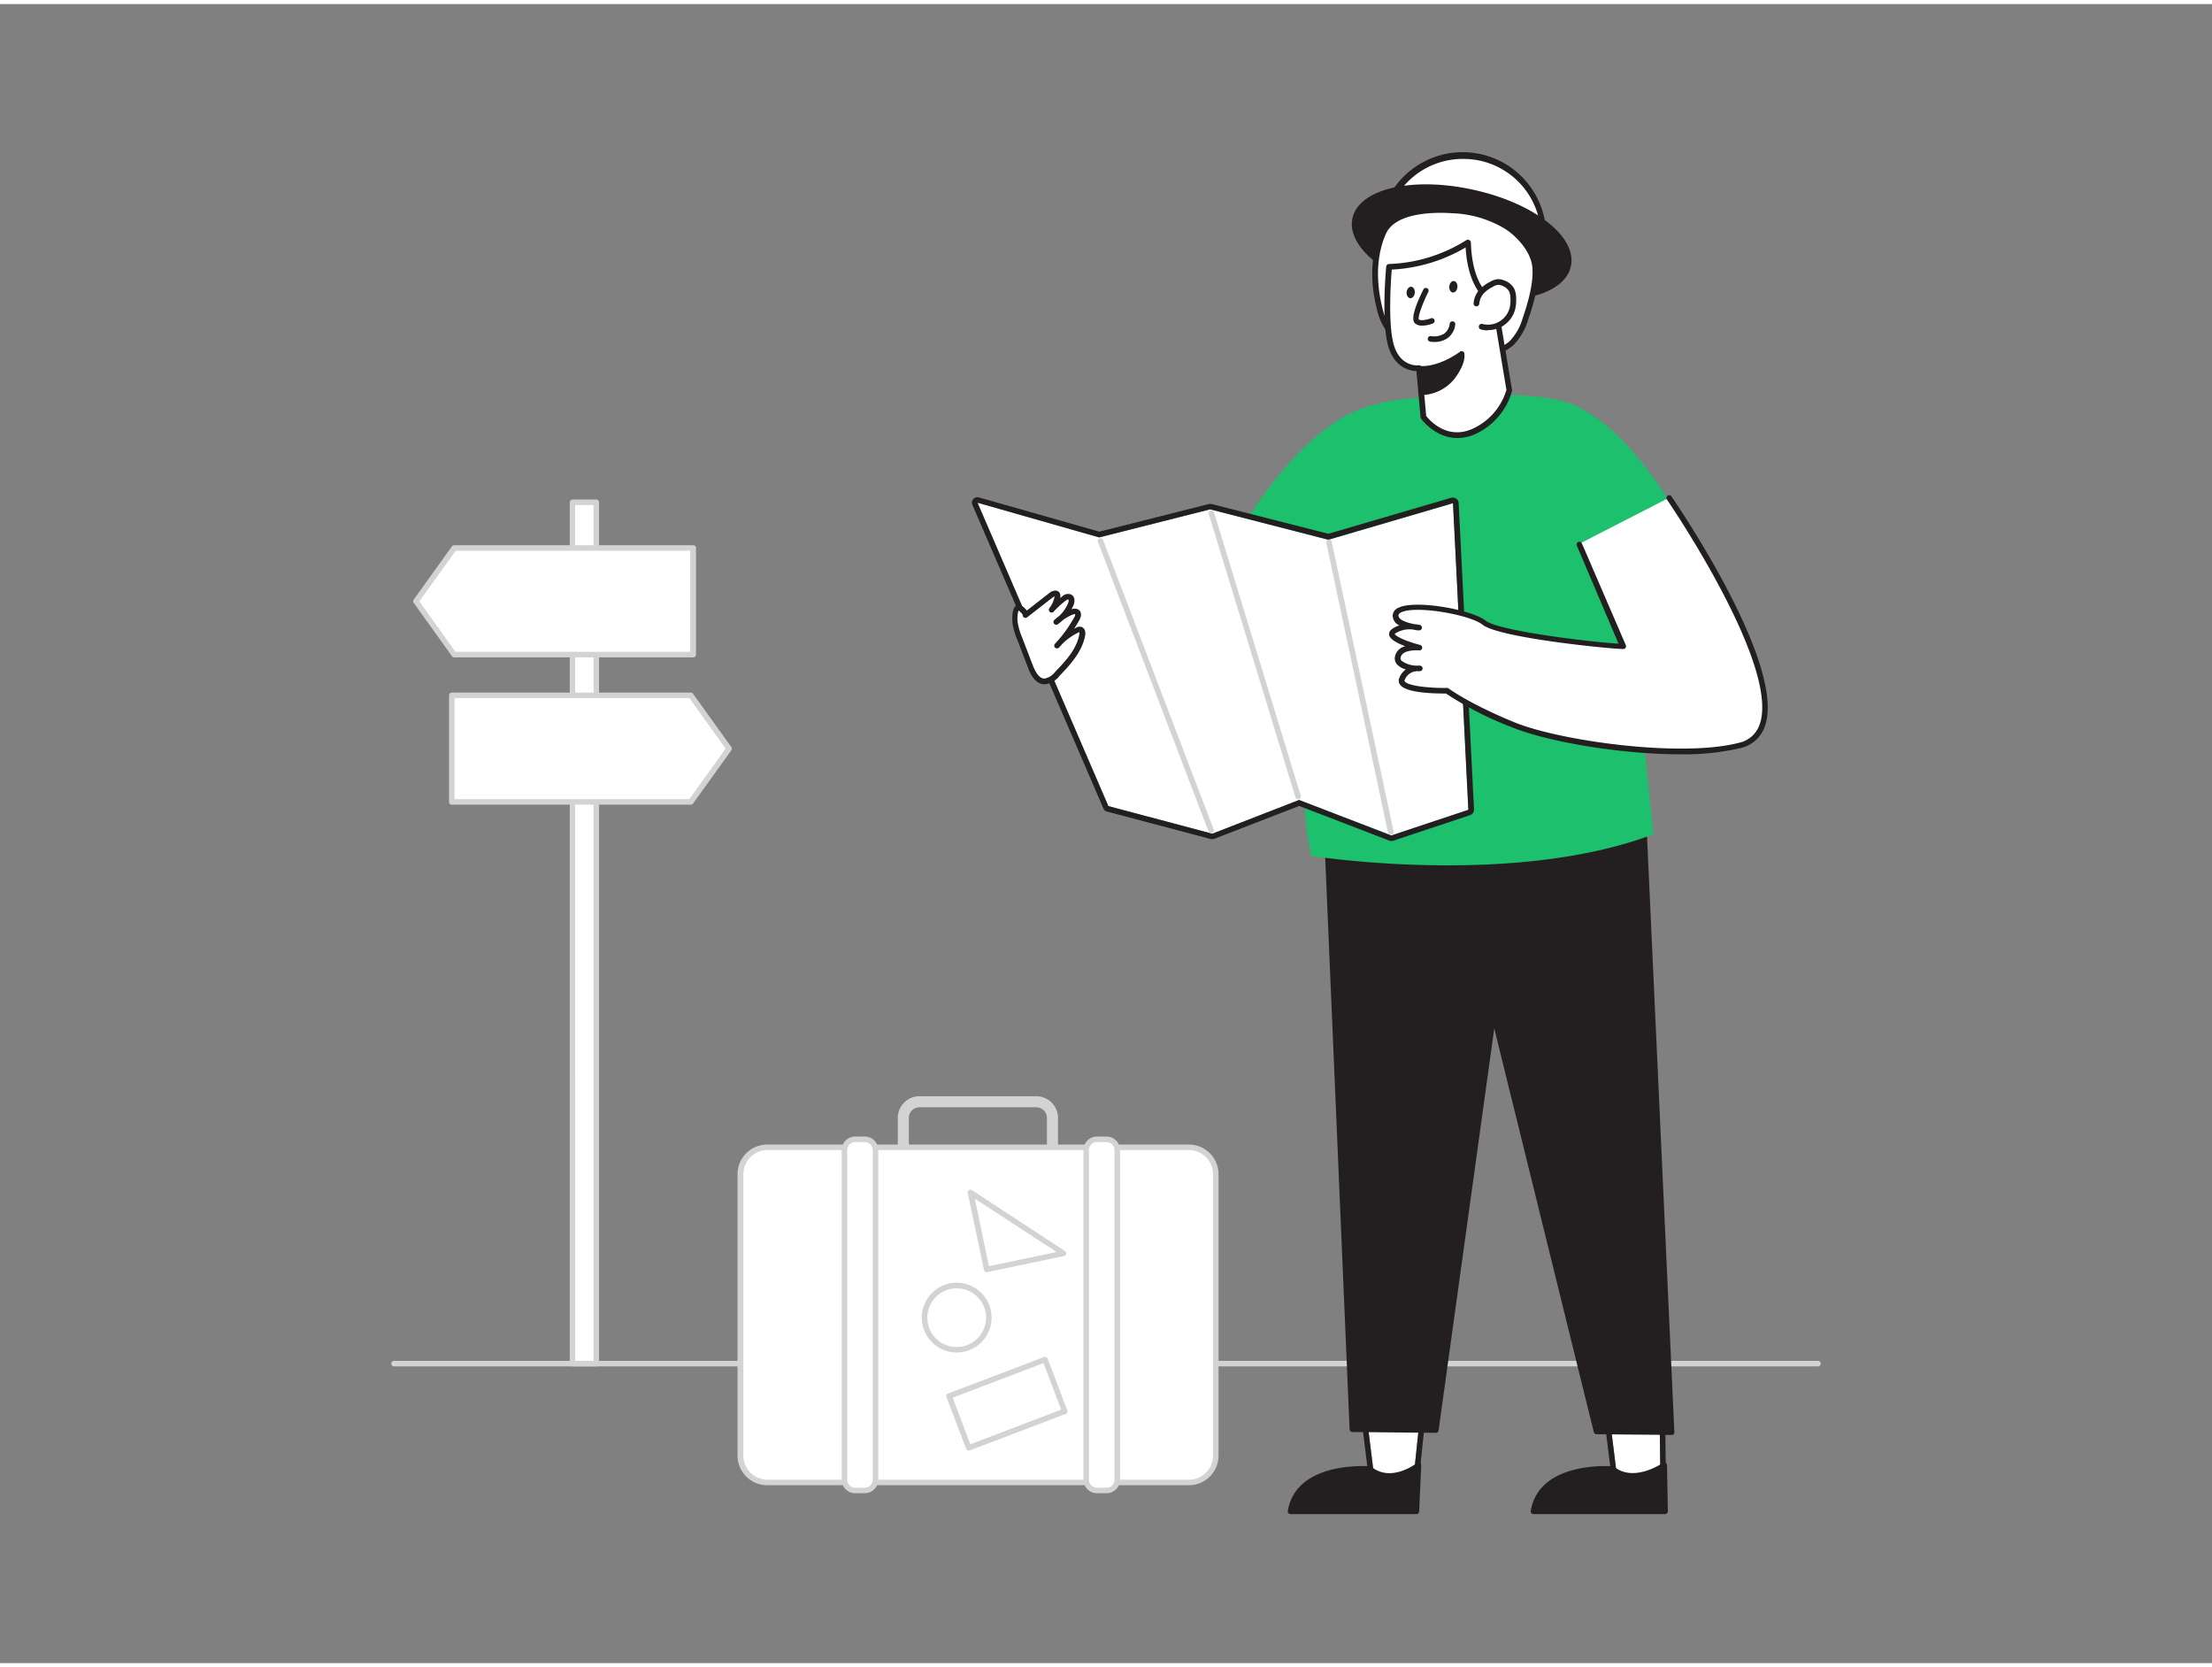 <svg xmlns="http://www.w3.org/2000/svg" viewBox="0 0 400 300" width="406" height="306" class="illustration styles_illustrationTablet__1DWOa"><rect x="0" y="0" width="400" height="300" fill="#808080" stroke="none"/><g id="_98_open_map" data-name="#98_open_map"><path d="M328.74,246.34H71.26a.5.5,0,0,1,0-1H328.74a.5.5,0,0,1,0,1Z" fill="#d1d3d4"></path><path d="M190.32,207.73a1,1,0,0,1-1-1v-5.32a1.92,1.92,0,0,0-1.91-1.92H166.26a1.92,1.92,0,0,0-1.91,1.92v5.32a1,1,0,0,1-2,0v-5.32a3.92,3.92,0,0,1,3.91-3.92h21.15a3.92,3.92,0,0,1,3.91,3.92v5.32A1,1,0,0,1,190.32,207.73Z" fill="#d1d3d4"></path><rect x="133.87" y="206.73" width="85.94" height="60.59" rx="4.85" fill="#fff"></rect><path d="M215,267.83H138.72a5.36,5.36,0,0,1-5.35-5.35v-50.9a5.36,5.36,0,0,1,5.35-5.35H215a5.36,5.36,0,0,1,5.35,5.35v50.9A5.36,5.36,0,0,1,215,267.83Zm-76.23-60.6a4.36,4.36,0,0,0-4.35,4.35v50.9a4.35,4.35,0,0,0,4.35,4.35H215a4.35,4.35,0,0,0,4.35-4.35v-50.9a4.36,4.36,0,0,0-4.35-4.35Z" fill="#d1d3d4"></path><rect x="152.7" y="205.28" width="5.62" height="63.5" rx="1.95" fill="#fff"></rect><path d="M156.37,269.28h-1.72a2.45,2.45,0,0,1-2.45-2.45v-59.6a2.45,2.45,0,0,1,2.45-2.45h1.72a2.45,2.45,0,0,1,2.45,2.45v59.6A2.45,2.45,0,0,1,156.37,269.28Zm-1.72-63.5a1.45,1.45,0,0,0-1.45,1.45v59.6a1.45,1.45,0,0,0,1.45,1.45h1.72a1.45,1.45,0,0,0,1.45-1.45v-59.6a1.45,1.45,0,0,0-1.45-1.45Z" fill="#d1d3d4"></path><rect x="196.42" y="205.28" width="5.62" height="63.5" rx="1.95" fill="#fff"></rect><path d="M200.09,269.28h-1.72a2.45,2.45,0,0,1-2.45-2.45v-59.6a2.45,2.45,0,0,1,2.45-2.45h1.72a2.45,2.45,0,0,1,2.45,2.45v59.6A2.45,2.45,0,0,1,200.09,269.28Zm-1.72-63.5a1.45,1.45,0,0,0-1.45,1.45v59.6a1.45,1.45,0,0,0,1.45,1.45h1.72a1.45,1.45,0,0,0,1.45-1.45v-59.6a1.45,1.45,0,0,0-1.45-1.45Z" fill="#d1d3d4"></path><circle cx="173.01" cy="237.52" r="5.8" fill="#fff"></circle><path d="M173,243.83a6.31,6.31,0,1,1,6.31-6.31A6.31,6.31,0,0,1,173,243.83Zm0-11.61a5.31,5.31,0,1,0,5.31,5.3A5.31,5.31,0,0,0,173,232.22Z" fill="#d1d3d4"></path><rect x="172.79" y="248.09" width="18.58" height="10" transform="matrix(0.93, -0.36, 0.36, 0.93, -78.09, 81.27)" fill="#fff"></rect><path d="M175.18,261.57a.51.51,0,0,1-.47-.32l-3.55-9.35a.46.46,0,0,1,0-.38.5.5,0,0,1,.28-.27l17.36-6.6a.5.5,0,0,1,.64.29l3.56,9.35a.5.5,0,0,1,0,.38.51.51,0,0,1-.28.26l-17.36,6.61ZM172.27,252l3.2,8.42,16.43-6.25-3.2-8.42Z" fill="#d1d3d4"></path><polygon points="192.34 225.91 178.44 228.82 175.53 214.93 192.34 225.91" fill="#fff"></polygon><path d="M178.44,229.32a.5.5,0,0,1-.49-.39L175,215a.51.51,0,0,1,.21-.52.5.5,0,0,1,.55,0l16.81,11a.5.5,0,0,1-.17.91l-13.9,2.91ZM176.27,216l2.56,12.22,12.23-2.56Z" fill="#d1d3d4"></path><polygon points="300.23 265.02 295.89 268.76 292.4 266.2 290.84 253.59 300.06 251.58 300.23 265.02" fill="#fff"></polygon><path d="M300.06,251.58l.17,13.44-4.34,3.74-3.49-2.56-1.56-12.61,9.22-2m0-1a.76.76,0,0,0-.21,0l-9.22,2a1,1,0,0,0-.78,1.1l1.56,12.61a1,1,0,0,0,.4.68l3.49,2.56a1,1,0,0,0,.59.2,1,1,0,0,0,.66-.25l4.33-3.73a1,1,0,0,0,.35-.77l-.17-13.44a1,1,0,0,0-1-1Z" fill="#231f20"></path><path d="M301,264.22s-5.41,3.81-9.32.68c0,0-12.87-1.15-14.33,7.65h23.8Z" fill="#231f20"></path><path d="M301.1,273.05H277.3a.46.46,0,0,1-.38-.18.46.46,0,0,1-.11-.4c1.52-9.15,14.73-8.07,14.86-8.06a.54.54,0,0,1,.27.11c3.57,2.85,8.67-.67,8.73-.71a.5.5,0,0,1,.78.4l.15,8.33a.48.48,0,0,1-.15.36A.47.47,0,0,1,301.1,273.05Zm-23.19-1h22.68l-.12-6.95c-1.68,1-5.76,2.78-9,.29C290.09,265.31,279.64,264.9,277.91,272.05Z" fill="#231f20"></path><polygon points="255.77 265.02 251.97 268.76 248.48 266.2 246.92 253.59 257.18 251.58 255.77 265.02" fill="#fff"></polygon><path d="M257.18,251.58,255.77,265l-3.8,3.74-3.49-2.56-1.56-12.61,10.26-2m0-1-.2,0-10.25,2a1,1,0,0,0-.8,1.1l1.55,12.61a1,1,0,0,0,.41.68l3.49,2.56a1,1,0,0,0,.59.2,1,1,0,0,0,.7-.29l3.8-3.73a1,1,0,0,0,.3-.61l1.4-13.44a1,1,0,0,0-.32-.84,1,1,0,0,0-.67-.27Zm0,2Z" fill="#231f20"></path><polygon points="297.15 145.58 302.31 258.25 288.69 258.11 270.09 182.56 259.66 257.82 244.57 257.67 239.84 146.86 297.15 145.58" fill="#231f20"></polygon><path d="M302.31,258.74h0l-13.62-.13a.51.51,0,0,1-.48-.38l-18-73-10.07,72.7a.51.51,0,0,1-.5.43h0l-15.1-.15a.5.5,0,0,1-.49-.48l-4.73-110.81a.47.47,0,0,1,.13-.36.48.48,0,0,1,.35-.16l57.32-1.28h0a.5.5,0,0,1,.49.48l5.17,112.66a.47.47,0,0,1-.14.37A.48.48,0,0,1,302.31,258.74Zm-13.23-1.13,12.71.13-5.12-111.65-56.32,1.25,4.7,109.84,14.18.14,10.37-74.83a.49.49,0,0,1,.47-.43.5.5,0,0,1,.51.38Z" fill="#231f20"></path><circle cx="264.57" cy="41.96" r="14.52" fill="#fff"></circle><path d="M264.57,57h-.15a15.11,15.11,0,1,1,.15,0Zm0-29a14,14,0,0,0-.13,28h.14a14,14,0,0,0,.14-28Z" fill="#231f20"></path><ellipse cx="264.32" cy="43.09" rx="9.22" ry="19.72" transform="translate(165.38 291.95) rotate(-77.58)" fill="#231f20"></ellipse><path d="M270.81,53.56a40.49,40.49,0,0,1-8.58-1c-11.07-2.44-18.83-8.52-17.66-13.84s10.77-7.58,21.84-5.15,18.83,8.53,17.65,13.85C283.21,51.31,277.9,53.56,270.81,53.56Zm-13-19.94c-6.58,0-11.55,2-12.29,5.33-1,4.7,6.54,10.38,16.89,12.66s19.62.31,20.65-4.39h0c1-4.69-6.54-10.37-16.89-12.65A38.91,38.91,0,0,0,257.84,33.62Z" fill="#231f20"></path><path d="M249.7,42.38c.13-.37.28-.74.43-1.1,1.78-4.08,8.73-4.33,12.47-4.07a20.57,20.57,0,0,1,9.94,3c2.35,1.55,4.83,4.36,5.08,7.31s-.84,6.68-1.78,9.41a10.53,10.53,0,0,1-2.58,4.43,10.74,10.74,0,0,1-4.54,2.16c-3.52.95-7.31,1.4-10.79.29s-7.17-4.21-8.22-7.94A22.63,22.63,0,0,1,249.7,42.38Z" fill="#fff"></path><path d="M262.36,65a15.27,15.27,0,0,1-4.58-.67c-4-1.28-7.56-4.69-8.57-8.3s-1.78-8.7,0-13.77h0c.13-.38.28-.76.44-1.13,2.07-4.77,10.46-4.56,13-4.38a20.81,20.81,0,0,1,10.2,3c2.27,1.5,5,4.41,5.31,7.69.2,2.33-.41,5.57-1.82,9.63a11.08,11.08,0,0,1-2.71,4.64A11.34,11.34,0,0,1,268.85,64,25,25,0,0,1,262.36,65Zm-12.17-22.4c-1.69,4.82-.93,9.81,0,13.15s4.17,6.41,7.89,7.59c2.9.92,6.34.82,10.49-.3a10.51,10.51,0,0,0,4.34-2,10,10,0,0,0,2.43-4.22c1.36-3.92,1.95-7,1.76-9.2-.23-2.73-2.61-5.44-4.85-6.92a19.72,19.72,0,0,0-9.7-2.88c-2.35-.17-10.15-.39-11.95,3.76-.15.35-.29.7-.42,1.06Z" fill="#231f20"></path><path d="M294.35,102.44l8.85-10.28c-6.07-10.46-12.41-16.43-16.61-18.61-5.45-3.77-18-3-29.62-2.36a35.57,35.57,0,0,0-10.87,2c-13.13,4.91-23.9,25.5-23.9,25.5l12.68,6.11s-.27,40.42,2.27,49.23c0,0,36.27,5.78,61.84-3.91C299,150.16,294.34,105.89,294.35,102.44Z" fill="#1cc06d"></path><path d="M256.6,65.83l.79,8.84s3.52,5,8.94,2.68a11.66,11.66,0,0,0,6.61-7.55l-2.65-15.88s-4.54-1.55-4.79-10.82a28.29,28.29,0,0,1-14.3,4.42s-1,10.25.43,14.5S256.6,65.83,256.6,65.83Z" fill="#fff"></path><path d="M263.52,78.47c-4,0-6.52-3.46-6.55-3.5a.58.58,0,0,1-.09-.25l-.75-8.37c-1.14,0-3.82-.58-5-4.17-1.41-4.3-.5-14.29-.46-14.71a.53.53,0,0,1,.5-.47,28,28,0,0,0,14-4.32.51.51,0,0,1,.53,0,.53.53,0,0,1,.29.45c.23,8.73,4.4,10.33,4.44,10.34a.51.51,0,0,1,.34.4l2.65,15.89a.46.46,0,0,1,0,.2,12.09,12.09,0,0,1-6.91,7.91A7.77,7.77,0,0,1,263.52,78.47Zm-5.62-4c.54.7,3.64,4.33,8.22,2.4a11.23,11.23,0,0,0,6.29-7.1l-2.58-15.5c-1-.51-4.36-2.74-4.8-10.26a29.17,29.17,0,0,1-13.36,4c-.16,2-.73,10.25.45,13.85,1.23,3.78,4.29,3.48,4.42,3.46a.54.54,0,0,1,.39.11.6.6,0,0,1,.19.36Z" fill="#231f20"></path><path d="M266.94,54.18a3.77,3.77,0,0,1,.93-2.17,6.74,6.74,0,0,1,1.81-1.32,2.77,2.77,0,0,1,1.16-.4,2.1,2.1,0,0,1,.85.16,2.91,2.91,0,0,1,1.59,1.2,3.48,3.48,0,0,1,.33,1.6,6.63,6.63,0,0,1-.15,1.78,4.53,4.53,0,0,1-5.53,3.29" fill="#fff"></path><path d="M269.06,59a5,5,0,0,1-1.27-.16.51.51,0,0,1-.36-.63.52.52,0,0,1,.63-.37,4,4,0,0,0,3.05-.43A4.1,4.1,0,0,0,273,54.91a6.58,6.58,0,0,0,.14-1.65,3.21,3.21,0,0,0-.27-1.36,2.48,2.48,0,0,0-1.32-1,1.65,1.65,0,0,0-.65-.13,2.23,2.23,0,0,0-.93.35,6,6,0,0,0-1.67,1.2,3.19,3.19,0,0,0-.8,1.87.53.53,0,0,1-.56.47.51.51,0,0,1-.47-.55,4.24,4.24,0,0,1,1.06-2.48,6.94,6.94,0,0,1,1.95-1.42,3.07,3.07,0,0,1,1.37-.47,3,3,0,0,1,1.05.19,3.39,3.39,0,0,1,1.87,1.44,4.11,4.11,0,0,1,.4,1.84,7.36,7.36,0,0,1-.17,1.92,5,5,0,0,1-4.9,3.82Z" fill="#231f20"></path><path d="M257.2,70.19a7.42,7.42,0,0,0,5.46-2.81c2.09-2.8,1.65-4.15,1.65-4.15s-3.64,2.84-7.46,2.7Z" fill="#231f20"></path><path d="M257.2,70.69a.5.5,0,0,1-.5-.46L256.36,66a.52.52,0,0,1,.13-.38.47.47,0,0,1,.38-.16c3.58.13,7.1-2.57,7.14-2.6a.48.48,0,0,1,.45-.08.52.52,0,0,1,.33.32c0,.17.45,1.68-1.73,4.6a7.88,7.88,0,0,1-5.86,3Zm.19-4.26.26,3.23a6.9,6.9,0,0,0,4.61-2.58,8.12,8.12,0,0,0,1.51-2.87A13.33,13.33,0,0,1,257.39,66.43Z" fill="#231f20"></path><path d="M257.81,51.88s-2.4,4.8-1.6,5.48,2.71-.07,2.71-.07" fill="#fff"></path><path d="M257.2,58.15a2,2,0,0,1-1.31-.4c-.91-.78.3-3.74,1.48-6.09a.5.5,0,1,1,.89.44c-1.1,2.2-1.89,4.5-1.69,4.92.35.29,1.49.07,2.17-.2a.5.5,0,1,1,.37.93A5.76,5.76,0,0,1,257.2,58.15Z" fill="#231f20"></path><path d="M258.69,60.55s3.44.65,3.93-2.66" fill="#fff"></path><path d="M259.37,61.1a5.27,5.27,0,0,1-.77-.06.5.5,0,1,1,.19-1,3.42,3.42,0,0,0,2.36-.45,2.53,2.53,0,0,0,1-1.79.5.5,0,0,1,1,.15,3.47,3.47,0,0,1-1.4,2.46A4.06,4.06,0,0,1,259.37,61.1Z" fill="#231f20"></path><ellipse cx="262.83" cy="51.12" rx="1.04" ry="0.74" transform="translate(188.8 308.44) rotate(-84.96)" fill="#231f20"></ellipse><ellipse cx="255.12" cy="52.15" rx="1.04" ry="0.74" transform="translate(180.74 301.7) rotate(-84.96)" fill="#231f20"></ellipse><polygon points="262.77 90.25 240.23 96.86 218.85 91.36 198.79 96.44 176.76 90.16 200.45 145.05 219.24 150.02 234.94 143.92 251.62 150.34 265.55 145.7 262.77 90.25" fill="#fff"></polygon><path d="M176.76,90.16l22,6.28,20.06-5.08,21.38,5.5,22.54-6.61,2.78,55.45-13.93,4.64-16.68-6.42-15.7,6.1-18.79-5L176.76,90.16m0-1a1,1,0,0,0-.75.34,1,1,0,0,0-.17,1.06l23.69,54.89a1,1,0,0,0,.67.57L219,151a1.07,1.07,0,0,0,.25,0,.94.94,0,0,0,.37-.07L234.94,145l16.32,6.28a1.13,1.13,0,0,0,.36.06.86.86,0,0,0,.32-.05l13.93-4.64a1,1,0,0,0,.68-1L263.77,90.2a1,1,0,0,0-.42-.76,1.05,1.05,0,0,0-.58-.19,1.26,1.26,0,0,0-.28,0l-22.28,6.53L219.1,90.4a1.18,1.18,0,0,0-.25,0,.69.69,0,0,0-.25,0l-19.8,5L177,89.2a1.26,1.26,0,0,0-.27,0Z" fill="#231f20"></path><path d="M251.48,150.19a.5.5,0,0,1-.49-.4L239.84,97.44a.5.5,0,0,1,.38-.6.52.52,0,0,1,.6.39L252,149.58a.5.5,0,0,1-.38.6Z" fill="#d1d3d4"></path><path d="M234.74,143.8a.51.51,0,0,1-.48-.36L218.58,92.2a.51.51,0,0,1,.33-.63.5.5,0,0,1,.62.33l15.69,51.25a.51.51,0,0,1-.33.63Z" fill="#d1d3d4"></path><path d="M219,149.94a.48.48,0,0,1-.46-.32l-20-52.36a.5.5,0,0,1,.94-.35l20,52.36a.5.5,0,0,1-.29.64A.57.57,0,0,1,219,149.94Z" fill="#d1d3d4"></path><path d="M183.51,111.63a12.1,12.1,0,0,0,.87,3.11l1.92,5c.48,1.24,1.25,2.7,2.58,2.71a3.4,3.4,0,0,0,2.28-1.36c2-2,4-4.24,4.5-7,.08-.4,0-.94-.37-1a.78.78,0,0,0-.51.11,10.9,10.9,0,0,0-3.69,2.87,24.71,24.71,0,0,0,3.58-4.91c.22-.39.39-1,0-1.24a1,1,0,0,0-.87,0,8.38,8.38,0,0,0-2.82,1.76,7.39,7.39,0,0,0,2.55-3.12c.2-.46.29-1.13-.16-1.37s-.77.06-1.08.31a16.21,16.21,0,0,0-2.16,2,5.47,5.47,0,0,0,1-2.24.72.72,0,0,0,0-.54c-.23-.34-.76-.11-1.09.14l-4.6,3.59c.21-.16-.92-1.47-1.36-1.35C183.43,109.24,183.46,111.18,183.51,111.63Z" fill="#fff"></path><path d="M188.9,123h0c-1.88,0-2.75-2.29-3-3l-1.92-5a11.81,11.81,0,0,1-.91-3.24h0c0-.29-.22-2.78.92-3.1.62-.17,1.34.55,1.7,1l4.09-3.19a1.72,1.72,0,0,1,1.22-.41.88.88,0,0,1,.6.39,1.15,1.15,0,0,1,.11.91.09.09,0,0,1,0,.05l.37-.29a1.48,1.48,0,0,1,1.62-.35c.72.37.71,1.28.39,2a7.18,7.18,0,0,1-.34.68,1.43,1.43,0,0,1,1.31.07c.51.38.56,1.08.11,1.89-.29.52-.59,1-.92,1.53l.38-.19a1.28,1.28,0,0,1,.84-.15c.61.14.91.78.75,1.61-.56,3-2.81,5.37-4.62,7.26A3.84,3.84,0,0,1,188.9,123ZM184,111.58a11.65,11.65,0,0,0,.85,3l1.92,5c.62,1.6,1.31,2.38,2.11,2.39a3.13,3.13,0,0,0,1.92-1.21c1.72-1.8,3.86-4,4.37-6.75a.85.85,0,0,0,0-.46l-.15.08a10.62,10.62,0,0,0-2.93,2.08c-.2.23-.41.46-.62.68a.5.5,0,0,1-.74-.66c.2-.24.41-.47.63-.7a24.28,24.28,0,0,0,2.89-4.13.92.92,0,0,0,.17-.6h0s-.08,0-.4.08a8,8,0,0,0-1.8,1,9.32,9.32,0,0,1-.9.74.5.5,0,0,1-.63-.78,8.85,8.85,0,0,1,.89-.73,6.86,6.86,0,0,0,1.54-2.22c.16-.35.15-.68.07-.72s-.22,0-.55.25a17.32,17.32,0,0,0-2.09,1.93.5.5,0,0,1-.77-.64,5,5,0,0,0,.91-2,.44.44,0,0,0,0-.1,1.08,1.08,0,0,0-.35.2l-4.6,3.58h0a.5.5,0,0,1-.7-.09.55.55,0,0,1-.1-.37,2.79,2.79,0,0,0-.76-.77,5.64,5.64,0,0,0-.17,2Zm1.12-1.56Zm-1-.47Z" fill="#231f20"></path><path d="M301.82,89.27s28.06,40.79,12.81,44.79c-10.61,2.79-32.56-.29-41-3.72s-12-6.17-12-6.17-9,.13-8.15-2.11a3,3,0,0,1,3.21-1.9s-4.32,0-4-2.08,3.89-1.69,3.89-1.69-6.21-1.61-4.71-3,4.66-.69,4.66-.69-4.23-.38-4.24-2.18c0-3.07,13.27-.91,16,1.27s22.3,4.26,25.13,4.28l-7.85-18.46" fill="#fff"></path><path d="M303.83,135.66c-10.91,0-24.13-2.32-30.35-4.86a60.83,60.83,0,0,1-12-6.13c-1.55,0-7.23,0-8.33-1.63a1.2,1.2,0,0,1-.12-1.16,3.38,3.38,0,0,1,1.19-1.57,3.37,3.37,0,0,1-1.61-.92,1.66,1.66,0,0,1-.36-1.39,2.42,2.42,0,0,1,1.86-1.88c-1.36-.51-2.7-1.2-2.9-2a1.05,1.05,0,0,1,.38-1,3.66,3.66,0,0,1,1.48-.76,2,2,0,0,1-1.23-1.73,1.61,1.61,0,0,1,1.06-1.48c3-1.48,13.21.32,15.78,2.36,2.33,1.85,19.24,3.89,24,4.14l-7.54-17.73a.49.49,0,0,1,.26-.65.5.5,0,0,1,.66.26L294,115.92a.5.5,0,0,1-.46.7h0c-2.25,0-22.45-2-25.44-4.39-2.28-1.81-12-3.54-14.72-2.24-.49.24-.49.48-.49.57,0,.82,1.62,1.34,2.91,1.57a9.34,9.34,0,0,1,.93.13.5.5,0,0,1,.39.57.49.49,0,0,1-.54.42c-.12,0-.47,0-.94-.13a4.8,4.8,0,0,0-3.34.69l-.07.08c.08.45,2.26,1.41,4.58,2a.5.5,0,0,1,.36.58.5.5,0,0,1-.54.4s-3.08-.26-3.35,1.29a.64.64,0,0,0,.15.57,4.72,4.72,0,0,0,2.83.9,3.33,3.33,0,0,1,.56,0,.51.51,0,0,1,.43.54.5.5,0,0,1-.5.46,2.09,2.09,0,0,1-.47,0,2.47,2.47,0,0,0-2.27,1.6.2.2,0,0,0,0,.23c.61.89,4.83,1.24,7.65,1.2a.45.45,0,0,1,.31.1s3.66,2.74,11.88,6.11,30.21,6.44,40.64,3.7a5,5,0,0,0,3.68-3.23c3.92-10.54-16.56-40.49-16.77-40.8a.5.5,0,0,1,.82-.56c.86,1.25,21,30.69,16.89,41.71a6,6,0,0,1-4.36,3.84A44.82,44.82,0,0,1,303.83,135.66Z" fill="#231f20"></path><path d="M256.5,264.22s-4.89,3.81-8.8.68c0,0-12.86-1.15-14.33,7.65h22.76Z" fill="#231f20"></path><path d="M256.13,273.05H233.37a.49.49,0,0,1-.38-.18.52.52,0,0,1-.11-.4c1.53-9.15,14.74-8.07,14.87-8.06a.54.54,0,0,1,.27.11c3.55,2.84,8-.55,8.17-.69a.5.5,0,0,1,.54-.05.52.52,0,0,1,.27.46l-.37,8.33A.5.5,0,0,1,256.13,273.05Zm-22.15-1h21.68l.3-6.88c-1.63,1-5.3,2.61-8.44.22C246.17,265.31,235.71,264.9,234,272.05Z" fill="#231f20"></path><rect x="103.53" y="90.09" width="4.3" height="155.75" fill="#fff"></rect><path d="M107.83,246.34h-4.3a.5.5,0,0,1-.5-.5V90.09a.5.5,0,0,1,.5-.5h4.3a.51.51,0,0,1,.5.5V245.84A.5.5,0,0,1,107.83,246.34Zm-3.8-1h3.3V90.59H104Z" fill="#d1d3d4"></path><polygon points="124.92 144.27 81.7 144.27 81.7 124.99 124.92 124.99 131.84 134.63 124.92 144.27" fill="#fff"></polygon><path d="M124.92,144.77H81.7a.5.5,0,0,1-.5-.5V125a.5.5,0,0,1,.5-.5h43.22a.49.49,0,0,1,.4.21l6.93,9.64a.51.51,0,0,1,0,.58l-6.93,9.64A.46.46,0,0,1,124.92,144.77Zm-42.72-1h42.46l6.56-9.14-6.56-9.14H82.2Z" fill="#d1d3d4"></path><polygon points="82.14 117.63 125.36 117.63 125.36 98.35 82.14 98.35 75.22 107.99 82.14 117.63" fill="#fff"></polygon><path d="M125.36,118.13H82.14a.52.52,0,0,1-.41-.21l-6.92-9.64a.53.53,0,0,1,0-.59l6.92-9.64a.51.51,0,0,1,.41-.2h43.22a.5.5,0,0,1,.5.5v19.28A.51.51,0,0,1,125.36,118.13Zm-43-1h42.46V98.85H82.4L75.83,108Z" fill="#d1d3d4"></path></g></svg>